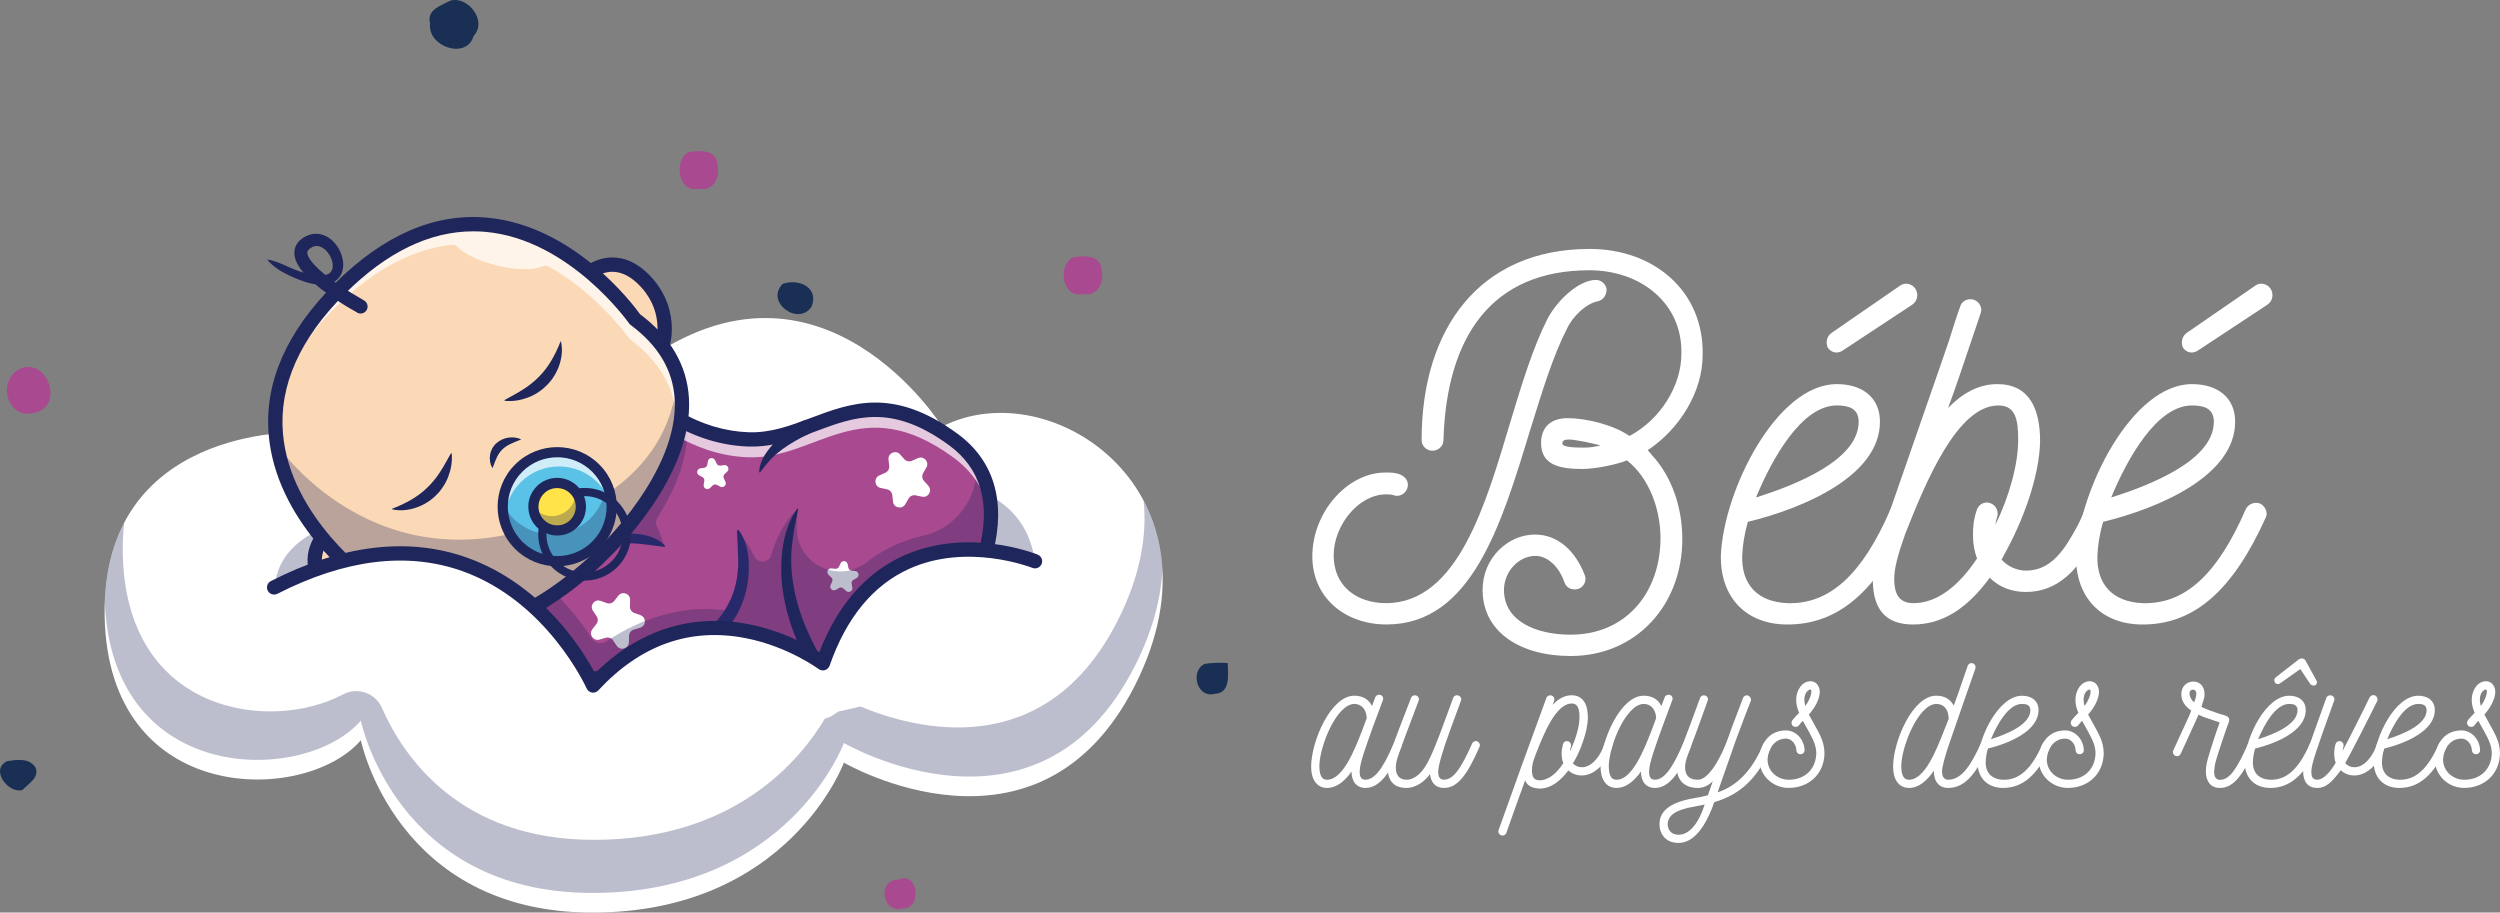 <svg xmlns="http://www.w3.org/2000/svg" xmlns:xlink="http://www.w3.org/1999/xlink" id="Calque_2" viewBox="0 0 629.3 229.71" width="629.3"  height="229.71" ><rect x="0" y="0" width="629.3" height="229.71" fill="#808080" stroke="none"/><defs><clipPath id="clippath"><rect x="26.38" y="126.05" width="266.23" height="98.72" style="fill:none; stroke-width:0px;"></rect></clipPath><clipPath id="clippath-1"><rect x="69.29" y="119.66" width="191.23" height="52.51" style="fill:none; stroke-width:0px;"></rect></clipPath><clipPath id="clippath-2"><rect x="155.54" y="100.78" width="17.37" height="36.63" style="fill:none; stroke-width:0px;"></rect></clipPath><clipPath id="clippath-3"><rect x="115.2" y="116.63" width="134.26" height="66.89" style="fill:none; stroke-width:0px;"></rect></clipPath><clipPath id="clippath-4"><rect x="113.51" y="99.52" width="135.95" height="37.24" style="fill:none; stroke-width:0px;"></rect></clipPath><clipPath id="clippath-5"><rect x="69.77" y="94.71" width="101.9" height="64.06" style="fill:none; stroke-width:0px;"></rect></clipPath><clipPath id="clippath-6"><rect x="70.03" y="56.43" width="101.63" height="56.25" style="fill:none; stroke-width:0px;"></rect></clipPath><clipPath id="clippath-7"><rect x="126.54" y="121.56" width="27.45" height="19.71" style="fill:none; stroke-width:0px;"></rect></clipPath><clipPath id="clippath-8"><rect x="126.54" y="113.82" width="27.44" height="17.21" style="fill:none; stroke-width:0px;"></rect></clipPath><clipPath id="clippath-9"><rect x="134.3" y="123.75" width="11.94" height="9.76" style="fill:none; stroke-width:0px;"></rect></clipPath></defs><g id="Calque_1-2"><path d="m385.22,108.07c-7.29,24.05-14.84,49.12-36.2,49.12-10.49,0-18.68-6.78-18.68-17.14,0-11.13,8.83-21.11,18.42-21.11,1.28,0,2.43,0,3.71.51,1.15.51,1.92,1.41,1.92,2.56,0,1.79-1.66,3.2-3.45,2.69-.64-.26-1.28-.26-2.05-.26-6.91,0-13.18,7.8-13.18,15.35,0,7.93,6.01,12.03,13.18,12.03,18.17,0,25.2-25.33,31.21-45.29,2.94-9.85,5.88-19.32,9.47-26.35,2.69-4.99,8.06-9.72,12.15-9.72,1.28,0,2.43.9,2.69,2.3,0,1.92-1.15,2.81-2.17,3.07-2.94.51-6.4,3.84-7.8,6.91-3.45,6.65-6.27,15.86-9.21,25.33Zm29.55,5.25l2.3,2.69c4.35,5.5,6.4,12.67,6.4,19.7,0,16.5-11.51,29.42-28.14,29.42-12.79,0-22.13-6.14-22.13-16.63,0-8.06,6.4-13.94,13.18-13.94,5.88,0,10.23,4.22,12.54,10.23.64,1.66-.51,3.58-2.56,3.58-1.15,0-2.17-.64-2.56-1.79-1.41-4.09-4.35-6.65-7.29-6.65-4.35,0-7.93,4.09-7.93,8.57,0,7.93,8.19,11.26,16.76,11.26,14.2,0,22.64-10.87,22.64-24.31,0-7.42-2.94-15.22-8.44-19.57-2.81,1.15-8.19,2.17-11.26,2.17-5.76,0-10.36-1.02-10.36-6.52,0-4.09,2.56-6.27,6.65-6.27,4.73,0,11.51,1.66,15.61,4.48,7.93-4.22,13.05-12.79,13.05-20.6.38-12.67-10.11-21.11-23.16-21.11-24.43,0-35.95,16.5-36.72,42.73,0,1.79-1.54,2.69-2.81,2.69-1.41,0-2.69-1.15-2.69-2.69,0-28.02,14.58-48.1,42.34-48.1,16.12,0,28.78,10.62,28.4,26.74,0,9.21-5.76,18.55-13.82,23.92Zm-11.9-1.15c-1.28-.51-6.65-1.54-7.8-1.54-1.02,0-1.79.13-1.79,1.02,0,1.02,3.71,1.02,5.63,1.02,1.41,0,2.69-.26,3.97-.51Z" style="" fill="#FFFFFF" stroke-width="0px"></path><path d="m481.16,129.31c0,.38-.13.64-.26,1.02-8.32,18.42-18.04,26.87-30.96,26.87-10.62,0-17.01-7.04-16.76-17.53.77-16.38,14.07-42.98,29.17-42.98,6.4,0,10.87,3.33,10.87,9.47,0,13.56-19.06,21.75-33.26,25.2-.9,3.33-1.28,5.76-1.41,8.44-.26,7.29,3.84,11.77,11.51,12.03,10.49.26,18.68-7.16,25.84-23.67.64-1.28,2.17-1.92,3.58-1.41,1.02.51,1.66,1.54,1.66,2.56Zm-13.3-23.16c0-3.45-2.69-4.09-5.5-4.09-8.83,0-16.25,13.3-20.34,23.16,10.62-3.33,25.84-9.59,25.84-19.06Zm10.49-34.29c1.28-.9,3.07-.38,3.84.9s.51,3.07-.9,3.97l-17.65,11.64c-1.41.77-2.81.26-3.58-.9-.51-1.28-.26-2.81,1.02-3.71l17.27-11.9Z" style="" fill="#FFFFFF" stroke-width="0px"></path><path d="m530.02,129.18c0,1.02-1.66,4.35-2.43,5.76-4.22,8.32-9.47,14.07-17.65,14.07-3.45,0-6.65-1.15-9.08-3.58-5.25,7.16-11.39,11.77-19.32,11.77-6.91,0-10.11-3.84-10.11-11.26,0-5.76,2.43-12.15,3.97-16.38.77-2.3,14.84-42.6,15.22-43.88.77-2.43,1.79-5.76,2.81-8.57.38-1.15,1.41-1.79,2.56-1.79,1.92,0,3.2,1.92,2.56,3.58l-2.81,8.32c-2.17,6.4-3.2,9.59-5.37,15.48,3.58-3.71,7.68-6.01,12.41-6.01,8.06,0,10.75,6.27,10.75,14.33-.13,8.7-4.22,20.08-9.21,28.91-.13.26-.26.64-.51.9,1.41,1.66,3.84,2.81,6.14,2.81,6.4,0,9.72-5.25,12.92-11.13,2.05-3.84,2.05-6.01,4.35-6.01.38,0,.77.13,1.15.26,1.02.38,1.66,1.41,1.66,2.43Zm-27.25.77c-.26.77-.38,1.54-.51,2.17,3.33-6.65,5.76-15.1,5.76-21.36,0-5.12-.64-8.7-4.99-8.7-10.36,0-18.29,19.32-23.41,32.24-1.92,5.37-2.81,8.83-2.81,11.39,0,4.09,1.41,6.14,4.86,6.14,6.01,0,11.51-4.48,15.99-11.26-.64-1.66-1.02-3.58-1.02-5.88,0-1.92.13-3.84.9-6.14.38-1.28,1.41-2.05,2.56-2.05,1.79,0,3.07,1.66,2.69,3.45Z" style="" fill="#FFFFFF" stroke-width="0px"></path><path d="m570.57,129.31c0,.38-.13.64-.26,1.02-8.32,18.42-18.04,26.87-30.96,26.87-10.62,0-17.01-7.04-16.76-17.53.77-16.38,14.07-42.98,29.17-42.98,6.4,0,10.87,3.33,10.87,9.47,0,13.56-19.06,21.75-33.26,25.2-.9,3.33-1.28,5.76-1.41,8.44-.26,7.29,3.84,11.77,11.51,12.03,10.49.26,18.68-7.16,25.84-23.67.64-1.28,2.17-1.92,3.58-1.41,1.02.51,1.66,1.54,1.66,2.56Zm-13.3-23.16c0-3.45-2.69-4.09-5.5-4.09-8.83,0-16.25,13.3-20.34,23.16,10.62-3.33,25.84-9.59,25.84-19.06Zm10.49-34.29c1.28-.9,3.07-.38,3.84.9s.51,3.07-.9,3.97l-17.65,11.64c-1.41.77-2.81.26-3.58-.9-.51-1.28-.26-2.81,1.02-3.71l17.27-11.9Z" style="" fill="#FFFFFF" stroke-width="0px"></path><path d="m352.82,187.59c0,.15-.05.29-.1.44l-.05.15c-1.87,4.12-4.52,10.16-8.93,10.16-2.36,0-3.53-1.72-3.53-4.12-1.96,2.75-4.03,4.12-6.14,4.12-2.75,0-4.03-2.36-4.03-5.3,0-6.43,4.96-17.92,10.85-17.92,2.06,0,3.58.83,4.47,2.6.29-.83.59-1.57.83-2.21.15-.39.54-.64.98-.64.79,0,1.18.79.93,1.37l-2.45,6.58c-1.77,4.96-3.39,9.23-3.39,11.39,0,1.47.44,2.06,1.47,2.06,3.04,0,5.4-5.3,7.02-8.93l.05-.15c.2-.39.54-.64.93-.64.15,0,.29.05.44.1.39.2.64.54.64.93Zm-9.96-3.68l1.18-3.14c-.1-2.26-1.38-3.58-3.14-3.58-4.52.1-8.69,10.65-8.79,15.51,0,2.16.44,3.58,1.92,3.58,3.98,0,6.87-7.36,8.84-12.37Z" style="" fill="#FFFFFF" stroke-width="0px"></path><path d="m372.51,187.59c0,.15-.05.29-.1.44-3.19,7.31-5.64,10.31-8.93,10.31-2.16,0-3.24-1.33-3.53-3.49-1.42,2.01-3.68,3.49-5.89,3.49h-.05c-3.09,0-4.71-1.77-4.71-5.11,0-2.45,1.18-5.35,5.89-17.57.15-.39.54-.64.93-.64.83,0,1.23.74.98,1.37-5.2,13.84-5.74,14.87-5.74,16.84s.93,3.04,2.7,3.04c2.01,0,4.03-1.67,5.65-5.01,1.72-3.44,3.53-8.64,6.09-15.61.15-.39.54-.64.93-.64.79,0,1.28.74,1.03,1.37-1.08,2.85-2.01,5.5-2.75,7.46-1.87,5.06-2.99,9.03-2.99,10.36,0,1.42.44,2.06,1.47,2.06,2.36,0,4.27-2.8,7.07-9.08.15-.39.54-.64.93-.64.15,0,.29.05.44.1.34.2.59.54.59.93Z" style="" fill="#FFFFFF" stroke-width="0px"></path><path d="m405.89,187.59c0,.15-.05.25-.1.39-1.03,3.63-4.22,7.22-7.61,7.22-1.42,0-2.65-.54-3.39-1.28-2.01,2.7-4.52,4.66-7.36,4.57-1.87-.1-2.99-.74-3.53-2.06-2.21,6.14-4.22,11.73-4.71,13.2-.15.44-.54.69-.98.69-.74,0-1.23-.74-.98-1.38l5.5-15.36c2.8-7.66,5.65-15.56,6.23-17.08l.29-.79c.15-.44.54-.69.98-.69.74,0,1.23.74.98,1.37l-.39,1.03c1.37-1.42,2.95-2.41,4.76-2.41,3.09,0,4.12,2.55,4.12,5.6,0,3.39-2.01,8.88-3.78,11.54.59.64,1.42.98,2.31.98,2.6,0,4.86-3.19,5.64-5.94.2-.39.54-.64.93-.64.15,0,.29.05.44.1.39.15.64.54.64.93Zm-10.46.29c-.15.44-.2.88-.25,1.28,1.42-2.99,2.41-6.18,2.41-8.64,0-2.06-.44-3.44-1.91-3.44-4.03,0-7.02,7.51-8.98,12.47-.74,2.06-1.08,2.7-1.08,4.32,0,1.72.49,2.5,1.87,2.55,2.26.05,4.37-1.77,6.04-4.32-.64-1.47-.49-3.39-.1-4.76.1-.49.54-.79.98-.79.69,0,1.18.64,1.03,1.33Z" style="" fill="#FFFFFF" stroke-width="0px"></path><path d="m425.67,187.59c0,.15-.05.29-.1.44l-.05.15c-1.87,4.12-4.52,10.16-8.93,10.16-2.36,0-3.53-1.72-3.53-4.12-1.96,2.75-4.03,4.12-6.14,4.12-2.75,0-4.03-2.36-4.03-5.3,0-6.43,4.96-17.92,10.85-17.92,2.06,0,3.58.83,4.47,2.6.29-.83.59-1.57.83-2.21.15-.39.54-.64.98-.64.79,0,1.18.79.93,1.37l-2.45,6.58c-1.77,4.96-3.39,9.23-3.39,11.39,0,1.47.44,2.06,1.47,2.06,3.04,0,5.4-5.3,7.02-8.93l.05-.15c.2-.39.54-.64.93-.64.15,0,.29.05.44.1.39.2.64.54.64.93Zm-9.96-3.68l1.18-3.14c-.1-2.26-1.38-3.58-3.14-3.58-4.52.1-8.69,10.65-8.79,15.51,0,2.16.44,3.58,1.92,3.58,3.98,0,6.87-7.36,8.84-12.37Z" style="" fill="#FFFFFF" stroke-width="0px"></path><path d="m445.9,187.64c0,.15-.05.29-.1.44-3.04,7.17-7.12,11.73-14.28,13.84-2.36,6.73-5.4,10.21-8.93,10.26-2.95.05-4.86-1.87-4.86-4.76,0-3.09,2.41-5.35,8.3-6.43,1.23-.2,2.55-.44,3.88-.79l1.23-3.53c-1.13,1.08-2.36,1.67-3.73,1.67-4.17,0-5.35-2.8-5.35-5.25.1-2.26,1.23-4.96,3.14-9.96l2.75-7.46c.15-.39.54-.64.93-.64.83,0,1.23.74.98,1.37l-2.7,7.46c-2.16,5.94-2.99,7.46-2.99,9.23,0,1.42.44,3.19,3.24,3.19,2.6,0,5.74-5.2,7.71-10.85.64-1.91.34-1.03,3.63-9.72.15-.39.54-.69.93-.69.59,0,1.28.69,1.03,1.42-.79,2.01-2.11,5.4-3.68,9.67l-3.93,11.19-.74,2.16c5.64-1.91,9.08-6.43,11.54-12.22.2-.39.54-.64.93-.64.15,0,.29.05.44.1.39.2.64.54.64.93Zm-16.79,14.87c-.93.2-1.82.39-2.7.54-4.52.79-6.43,2.06-6.63,4.32,0,1.72,1.13,2.8,2.8,2.75,2.65-.05,4.91-2.65,6.53-7.61Z" style="" fill="#FFFFFF" stroke-width="0px"></path><path d="m450.27,198.34c-4.07,0-7.41-3.19-7.41-7.17.29-4.42,2.75-7.31,6.68-7.31,2.55,0,4.61,2.26,4.71,4.96,0,.59-.44,1.03-1.03,1.03s-1.03-.44-1.03-1.03c-.1-1.67-1.33-2.9-2.6-2.9-2.7,0-4.47,2.26-4.66,5.25,0,2.99,2.5,5.11,5.35,5.11,3.98,0,6.82-2.6,6.92-6.68-.05-2.16-.79-3.58-3.39-8.15-.34.34-.69.74-.98,1.13-.2.25-.49.39-.79.39-.25,0-.54-.05-.74-.25-.25-.2-.34-.54-.34-.83,0-.2.1-.44.25-.64.59-.69,1.08-1.23,1.67-1.82-.44-1.03-.74-2.11-.74-3.24,0-2.55,1.57-4.71,3.58-4.71,1.42,0,2.26,1.13,2.36,2.55,0,1.96-1.23,4.12-2.75,5.84,2.55,4.71,3.88,6.43,3.93,9.77-.1,5.3-4.03,8.69-8.98,8.69Zm5.69-24.3c0-.69-.54-.54-1.03-.05-.59.59-.74,1.47-.74,2.16,0,.54.1,1.03.25,1.57.79-1.08,1.52-2.6,1.52-3.68Z" style="" fill="#FFFFFF" stroke-width="0px"></path><path d="m500.63,187.59c0,.15-.05.29-.1.44-2.85,6.14-5.6,10.31-10.11,10.31-2.31,0-3.63-1.57-3.63-4.32-1.72,2.45-3.73,4.32-6.23,4.32-2.75,0-4.03-2.36-4.03-5.3,0-6.43,4.91-17.92,10.85-17.92,2.21,0,3.63.98,4.42,2.5l.93-2.55,2.6-7.51c.15-.39.54-.64.93-.64.83,0,1.18.83.98,1.37-.49,1.42-6.33,18.11-6.77,19.49-.74,2.26-1.62,5.15-1.62,6.43,0,1.18.44,2.06,1.57,2.06,3.53,0,5.89-4.07,8.2-9.13.2-.34.59-.59.98-.59.1,0,.25.05.39.1.39.2.64.54.64.93Zm-11.29-3.68c.44-1.03.79-2.01,1.13-2.8.05-.15.05-.25.05-.34-.1-2.26-1.23-3.58-3.14-3.58-4.52.15-8.69,10.65-8.79,15.51,0,2.16.44,3.58,1.92,3.58,3.98,0,6.87-7.36,8.84-12.37Z" style="" fill="#FFFFFF" stroke-width="0px"></path><path d="m516.19,187.64c0,.15-.05.25-.1.39-3.19,7.07-6.92,10.31-11.88,10.31-4.07,0-6.53-2.7-6.43-6.72.29-6.28,5.4-16.49,11.19-16.49,2.45,0,4.17,1.28,4.17,3.63,0,5.2-7.31,8.34-12.76,9.67-.34,1.28-.49,2.21-.54,3.24-.1,2.8,1.47,4.52,4.42,4.61,4.03.1,7.17-2.75,9.92-9.08.25-.49.83-.74,1.37-.54.39.2.64.59.64.98Zm-5.11-8.88c0-1.33-1.03-1.57-2.11-1.57-3.39,0-6.23,5.1-7.81,8.88,4.07-1.28,9.92-3.68,9.92-7.31Z" style="" fill="#FFFFFF" stroke-width="0px"></path><path d="m520.56,198.34c-4.07,0-7.41-3.19-7.41-7.17.29-4.42,2.75-7.31,6.68-7.31,2.55,0,4.61,2.26,4.71,4.96,0,.59-.44,1.03-1.03,1.03s-1.03-.44-1.03-1.03c-.1-1.67-1.33-2.9-2.6-2.9-2.7,0-4.47,2.26-4.66,5.25,0,2.99,2.5,5.11,5.35,5.11,3.98,0,6.82-2.6,6.92-6.68-.05-2.16-.79-3.58-3.39-8.15-.34.34-.69.74-.98,1.13-.2.25-.49.39-.79.39-.25,0-.54-.05-.74-.25-.25-.2-.34-.54-.34-.83,0-.2.1-.44.25-.64.59-.69,1.08-1.23,1.67-1.82-.44-1.03-.74-2.11-.74-3.24,0-2.55,1.57-4.71,3.58-4.71,1.42,0,2.26,1.13,2.36,2.55,0,1.96-1.23,4.12-2.75,5.84,2.55,4.71,3.88,6.43,3.93,9.77-.1,5.3-4.03,8.69-8.98,8.69Zm5.69-24.3c0-.69-.54-.54-1.03-.05-.59.59-.74,1.47-.74,2.16,0,.54.1,1.03.25,1.57.79-1.08,1.52-2.6,1.52-3.68Z" style="" fill="#FFFFFF" stroke-width="0px"></path><path d="m567.88,187.59c0,.15-.05.29-.1.44-3.19,7.31-5.65,10.31-8.98,10.31h-.05c-2.31,0-3.49-1.72-3.49-4.12,0-.98.15-1.96.49-3.19.39-1.57,2.55-8.1,2.99-9.18-3.73-1.23-4.27-1.42-5.35-1.96-.2.59-.54,1.28-4.47,9.87-.2.39-.54.59-.88.59-.2,0-.34-.05-.49-.1-.34-.2-.59-.54-.59-.93,0-.15.05-.29.1-.44l3.93-8.54.59-1.47c-1.47-1.03-2.5-2.31-2.5-4.12,0-2.01,1.42-3.19,3-3.19,1.77,0,2.85,1.28,2.85,3.24,0,.79-.2,1.23-.79,3.14,1.37.69,3.04,1.23,4.47,1.72.69.2,1.33.39,1.87.59s.79.83.59,1.42c-.64,1.62-2.99,8.64-3.29,9.87-.29,1.03-.39,1.87-.44,2.7,0,1.23.39,2.06,1.47,2.06,2.41,0,4.27-2.75,7.07-9.08.2-.39.54-.64.93-.64.15,0,.29.05.44.1.39.2.64.54.64.93Zm-15.81-13.99c-.64,0-.93.39-.93.93,0,.79.44,1.67,1.18,2.26.25-.69.54-1.57.54-2.06,0-.83-.39-1.13-.79-1.13Z" style="" fill="#FFFFFF" stroke-width="0px"></path><path d="m583.45,187.64c0,.15-.05.25-.1.39-3.19,7.07-6.92,10.31-11.88,10.31-4.07,0-6.53-2.7-6.43-6.72.29-6.28,5.4-16.49,11.19-16.49,2.45,0,4.17,1.28,4.17,3.63,0,5.2-7.31,8.34-12.76,9.67-.34,1.28-.49,2.21-.54,3.24-.1,2.8,1.47,4.52,4.42,4.61,4.03.1,7.17-2.75,9.92-9.08.25-.49.83-.74,1.37-.54.39.2.64.59.64.98Zm-5.11-8.88c0-1.33-1.03-1.57-2.11-1.57-3.39,0-6.23,5.1-7.81,8.88,4.07-1.28,9.92-3.68,9.92-7.31Zm4.37-6.23c-.29.1-.88.05-1.23-.44l-2.45-3.68-5.06,3.58c-.49.34-.98.25-1.28-.1-.29-.44-.29-1.03.15-1.38l5.74-4.47c.69-.54,1.47-.29,1.77.25l2.75,5.01c.29.54,0,1.08-.39,1.23Z" style="" fill="#FFFFFF" stroke-width="0px"></path><path d="m600.38,187.59c0,.15-.05.25-.1.39-1.08,3.68-4.17,7.22-7.61,7.22-1.33,0-2.55-.44-3.44-1.33-2.41,3.24-3.83,4.47-5.94,4.47-2.46,0-3.54-1.72-3.54-4.12,0-3.14,2.41-8.79,5.84-18.56.15-.39.54-.64.98-.64.79,0,1.23.74.98,1.37-4.27,11.78-5.74,15.95-5.74,17.82,0,1.42.39,2.06,1.47,2.06,1.72,0,3.53-2.31,4.66-4.27-.54-1.47-.44-3.29-.05-4.66.15-.49.54-.79.98-.79.69,0,1.18.64,1.03,1.33-.1.39-.2.83-.25,1.18.54-.88,6.09-11.88,6.82-13.5.2-.34.59-.59.98-.59.15,0,.29.05.44.1.34.2.59.59.59.98,0,.15-.05.29-.1.44-1.67,3.44-7.12,14.09-8.05,15.61.64.69,1.42,1.03,2.36,1.03,2.6,0,4.86-3.14,5.64-5.94.1-.44.54-.64.93-.64.15,0,.29.05.44.1.39.15.64.54.64.93Z" style="" fill="#FFFFFF" stroke-width="0px"></path><path d="m615.94,187.64c0,.15-.05.25-.1.39-3.19,7.07-6.92,10.31-11.88,10.31-4.07,0-6.53-2.7-6.43-6.72.29-6.28,5.4-16.49,11.19-16.49,2.45,0,4.17,1.28,4.17,3.63,0,5.2-7.31,8.34-12.76,9.67-.34,1.28-.49,2.21-.54,3.24-.1,2.8,1.47,4.52,4.42,4.61,4.03.1,7.17-2.75,9.92-9.08.25-.49.83-.74,1.37-.54.39.2.64.59.64.98Zm-5.11-8.88c0-1.33-1.03-1.57-2.11-1.57-3.39,0-6.23,5.1-7.81,8.88,4.07-1.28,9.92-3.68,9.92-7.31Z" style="" fill="#FFFFFF" stroke-width="0px"></path><path d="m620.31,198.34c-4.07,0-7.41-3.19-7.41-7.17.29-4.42,2.75-7.31,6.68-7.31,2.55,0,4.61,2.26,4.71,4.96,0,.59-.44,1.03-1.03,1.03s-1.03-.44-1.03-1.03c-.1-1.67-1.33-2.9-2.6-2.9-2.7,0-4.47,2.26-4.66,5.25,0,2.99,2.5,5.11,5.35,5.11,3.98,0,6.82-2.6,6.92-6.68-.05-2.16-.79-3.58-3.39-8.15-.34.34-.69.74-.98,1.13-.2.25-.49.39-.79.39-.25,0-.54-.05-.74-.25-.25-.2-.34-.54-.34-.83,0-.2.1-.44.25-.64.59-.69,1.08-1.23,1.67-1.82-.44-1.03-.74-2.11-.74-3.24,0-2.55,1.57-4.71,3.58-4.71,1.42,0,2.26,1.13,2.36,2.55,0,1.96-1.23,4.12-2.75,5.84,2.55,4.71,3.88,6.43,3.93,9.77-.1,5.3-4.03,8.69-8.98,8.69Zm5.69-24.3c0-.69-.54-.54-1.03-.05-.59.59-.74,1.47-.74,2.16,0,.54.1,1.03.25,1.57.79-1.08,1.52-2.6,1.52-3.68Z" style="" fill="#FFFFFF" stroke-width="0px"></path><path d="m75.5,108.83s-50.03-1.73-49.16,46.27c.87,48,50.61,47.42,64.49,31.23,0,0,8.82,43.38,58.27,43.38s63.33-37.74,63.33-37.74c0,0,49.02,28.63,73.3-19.52,24.29-48.15-20.82-79.24-48.58-65.07,0,0-30.36-48.58-75.19-16.19,0,0-12.53-7.71-25.83,5.98,0,0-36.05-28.82-60.63,11.66" style="" fill="#FFFFFF" stroke-width="0px"></path><g style="opacity:.3;"><g style="clip-path:url(#clippath);"><path d="m26.38,151.42c1.72,46.73,50.69,46.02,64.45,29.97,0,0,8.82,43.38,58.27,43.38s63.33-37.74,63.33-37.74c0,0,49.02,28.63,73.31-19.52,4.37-8.65,6.48-16.75,6.87-24.13-.35-6.45-2.05-12.26-4.73-17.33.89,8.84-.88,18.98-6.48,30.06-18.38,36.43-51.41,27.34-64.86,21.7-3.26-1.36-7.03-.12-8.82,2.92-6.05,10.28-22.55,30.67-58.27,30.67-33.79,0-47.93-20.97-53.32-33.23-1.65-3.75-6.15-5.3-9.77-3.38-18.3,9.72-54.72,4.89-55.45-35.43-.05-2.76.08-5.35.36-7.79-2.77,5.29-4.58,11.82-4.89,19.86" style="" fill="#1F265C" stroke-width="0px"></path></g></g><g style="opacity:.3;"><g style="clip-path:url(#clippath-1);"><path d="m69.3,147.73s-1.6-22.03,46.21-18.36c47.81,3.66,138.88-30.85,145.01,11.9,0,0-36.67-15.95-53.44,24.83,0,0-36.15-19.38-57.55,6.07,0,0-24.27-52.63-80.24-24.43" style="" fill="#1F265C" stroke-width="0px"></path></g></g><path d="m248.2,138.71c-3.6,13.92-13.41,25.38-26.39,31.55-22.27,10.57-65.1,24.93-94-2.9-6.01-5.78-10.38-12.99-12.61-20.85-1.21-4.23-1.79-8.66-1.67-13.15.27-10.11,4.01-21.62,17.25-29.01,12.22-6.82,27.14-6.28,39.25.74,4.82,2.79,11.12,5.3,18.42,5.52,17.21.53,28.15-17.02,51.47,0,2.5,1.82,4.42,3.85,5.87,6.02,4.46,6.67,4.33,14.67,2.41,22.09" style="" fill="#A94990" stroke-width="0px"></path><path d="m226.54,114.37l1.1,1.21c.48.54,1.26.7,1.92.41l1.5-.67c1.48-.66,2.94.95,2.13,2.36l-.82,1.42c-.36.63-.27,1.42.21,1.95l1.1,1.22c1.09,1.2,0,3.09-1.58,2.76l-1.6-.34c-.71-.15-1.43.17-1.79.8l-.82,1.42c-.81,1.4-2.94.95-3.11-.65l-.17-1.63c-.08-.72-.61-1.3-1.32-1.46l-1.6-.34c-1.58-.33-1.82-2.5-.34-3.16l1.5-.67c.66-.3,1.06-.98.98-1.7l-.18-1.63c-.17-1.61,1.82-2.5,2.9-1.3" style="" fill="#FFFFFF" stroke-width="0px"></path><path d="m158.62,151.04l-.05,1.64c-.02.73.42,1.38,1.11,1.62l1.54.55c1.52.55,1.46,2.72-.1,3.17l-1.57.46c-.69.2-1.18.83-1.2,1.55l-.05,1.64c-.05,1.62-2.14,2.23-3.05.89l-.92-1.35c-.41-.6-1.15-.87-1.85-.67l-1.57.46c-1.56.45-2.78-1.35-1.79-2.63l1-1.3c.45-.57.47-1.36.06-1.96l-.92-1.35c-.91-1.34.42-3.06,1.94-2.51l1.54.56c.68.24,1.45.02,1.89-.55l1-1.3c.99-1.28,3.04-.55,2.99,1.07" style="" fill="#FFFFFF" stroke-width="0px"></path><path d="m179.99,115.86l.4.83c.18.36.57.58.98.52l.92-.13c.9-.12,1.44.98.78,1.61l-.67.64c-.3.28-.37.72-.2,1.09l.4.83c.4.83-.49,1.67-1.3,1.25l-.82-.44c-.36-.19-.8-.13-1.1.15l-.67.64c-.66.63-1.74.05-1.58-.85l.16-.91c.07-.4-.12-.81-.48-1l-.82-.44c-.8-.43-.59-1.64.32-1.77l.92-.12c.41-.06.73-.37.8-.77l.16-.91c.16-.9,1.38-1.06,1.78-.24" style="" fill="#FFFFFF" stroke-width="0px"></path><path d="m213.36,141.97l.18.91c.08.4.41.7.82.75l.92.11c.91.1,1.15,1.31.36,1.76l-.81.46c-.36.2-.54.61-.46,1.01l.18.91c.18.89-.89,1.5-1.56.88l-.68-.62c-.3-.28-.74-.33-1.1-.13l-.81.46c-.79.45-1.7-.38-1.32-1.21l.39-.84c.17-.37.08-.81-.22-1.09l-.68-.62c-.68-.62-.16-1.74.75-1.63l.92.1c.41.05.8-.17.97-.54l.38-.84c.38-.83,1.6-.69,1.78.21" style="" fill="#FFFFFF" stroke-width="0px"></path><g style="opacity:.3;"><g style="clip-path:url(#clippath-2);"><path d="m170.45,100.78s8.02,8.83-4.92,29.46c-.45.71-.51,1.61-.15,2.37.52,1.1,1.27,2.86,1.79,4.8,0,0-5.12-2.46-11.63-2,0,0,17.18-18.97,14.91-34.63" style="" fill="#1F265C" stroke-width="0px"></path></g></g><g style="opacity:.3;"><g style="clip-path:url(#clippath-3);"><path d="m248.2,138.71c-3.6,13.92-13.41,25.38-26.39,31.55-22.27,10.57-65.1,24.93-94-2.9-6.01-5.78-10.38-12.99-12.61-20.85l24.59,2.8s5.89,5.95,9.01,11.22c.81,1.37,2.61,1.77,3.93.88,5.05-3.43,17.06-10.1,31.31-7.55,0,0,6.41-11.12,1.49-20.33,0,0,2.26,2.12,4.33,6.49.9,1.91,3.68,1.71,4.28-.32,1.17-3.94,3.18-8.41,6.63-11.56,0,0-.18,1.87-.2,4.74-.05,9.06,10.38,14.22,17.54,8.67,3.73-2.89,8.42-5.41,14.22-6.69,8.27-1.82,13.96-9.5,13.46-17.96,0-.09,0-.17-.02-.26,4.46,6.67,4.33,14.67,2.41,22.09" style="" fill="#1F265C" stroke-width="0px"></path></g></g><g style="opacity:.7;"><g style="clip-path:url(#clippath-4);"><path d="m130.77,108.85c12.22-6.82,27.14-6.29,39.25.74,4.82,2.79,11.12,5.3,18.42,5.52,17.21.53,28.15-17.02,51.48,0,2.5,1.82,4.42,3.85,5.87,6.01,2.21,3.31,3.29,6.95,3.59,10.68.39-5.27-.5-10.54-3.59-15.18-1.45-2.16-3.37-4.19-5.87-6.01-23.33-17.02-34.27.53-51.48,0-7.31-.23-13.61-2.73-18.42-5.52-12.11-7.03-27.02-7.57-39.25-.74-13.23,7.38-16.98,18.9-17.25,29.01-.03,1.14-.01,2.27.05,3.39.51-9.83,4.45-20.79,17.2-27.91" style="" fill="#FFFFFF" stroke-width="0px"></path></g></g><path d="m203.6,109.23c-.52.24-1.15.53-1.72.83-.29.15-.58.3-.87.47-.29.15-.58.31-.86.48-1.14.66-2.25,1.36-3.31,2.14-1.04.79-2.05,1.63-2.94,2.59-.88.97-1.68,1.98-2.53,3.12h0c-.05.07-.15.09-.21.04-.04-.03-.06-.08-.06-.13.05-1.46.59-2.88,1.34-4.13.78-1.24,1.69-2.38,2.7-3.43,1-1.05,2.1-1.99,3.25-2.87.57-.44,1.17-.85,1.77-1.24.62-.4,1.2-.76,1.92-1.12.88-.45,1.97-.1,2.42.78.45.88.1,1.97-.78,2.42-.03,0-.05.02-.07.03l-.04.02Z" style="" fill="#1F265C" stroke-width="0px"></path><path d="m209.65,176.11c-.4-.46-.72-.86-1.06-1.3-.34-.42-.67-.85-.99-1.3-.64-.87-1.25-1.77-1.84-2.66-1.18-1.81-2.28-3.66-3.26-5.58-1.98-3.83-3.56-7.89-4.59-12.09-1.02-4.21-1.5-8.58-1.15-12.91.15-2.17.5-4.32,1.12-6.39.17-.52.34-1.03.52-1.53.21-.5.42-.99.65-1.48l.34-.73.41-.7c.27-.46.56-.92.85-1.36.05-.06.13-.08.19-.04.05.03.06.09.05.14h0c-.09.54-.19,1.06-.3,1.57l-.17.77-.14.77c-.09.52-.21,1.01-.3,1.52-.07.51-.15,1.02-.24,1.52-.3,2.02-.57,4.03-.57,6.07-.03,2.03.1,4.06.42,6.06.3,2,.72,3.99,1.3,5.94.58,1.94,1.26,3.87,2.05,5.74.8,1.87,1.69,3.71,2.66,5.5.99,1.79,2.03,3.55,3.16,5.25.57.85,1.14,1.69,1.76,2.5l.91,1.21c.3.4.63.81.92,1.15l.02.03c.64.76.55,1.89-.21,2.54-.75.64-1.88.55-2.52-.19" style="" fill="#1F265C" stroke-width="0px"></path><path d="m185.93,133.45c1.01,1.3,1.6,2.81,2.01,4.36.42,1.55.55,3.16.56,4.77,0,1.61-.13,3.22-.41,4.83-.07.4-.17.8-.26,1.2l-.14.6-.17.58-.36,1.17-.44,1.14c-.27.78-.68,1.49-1.03,2.23-.18.37-.41.71-.62,1.06-.21.35-.41.71-.64,1.04l-.73.99c-.24.33-.47.67-.75.97l-.81.92-.4.47-.44.42c-1.14,1.16-2.39,2.19-3.7,3.15-.67.45-1.32.93-2,1.35l-2.08,1.2c-5.68,2.95-11.8,4.73-17.95,5.77l-2.31.37-1.15.18-1.16.14-2.32.26c-.77.09-1.55.18-2.33.23-3.12.25-6.28.34-9.46.09-1.6-.15-3.2-.34-4.8-.74-1.6-.39-3.21-.93-4.74-1.8-1.52-.86-2.99-2.09-3.93-3.78-.49-.82-.79-1.74-.99-2.65-.07-.46-.16-.93-.16-1.38-.04-.47-.02-.92,0-1.36.12-1.8.66-3.45,1.32-4.99.67-1.53,1.51-2.94,2.44-4.27,1.87-2.65,4.1-4.95,6.5-7.02,4.81-4.12,10.37-7.36,16.46-9.21,3.03-.93,6.22-1.47,9.44-1.45,1.61.04,3.23.16,4.79.62,1.55.46,3.04,1.22,4.19,2.4.08.08.08.2,0,.28-.04.05-.1.06-.16.06h0c-1.61-.16-3.04-.38-4.49-.56-1.43-.18-2.87-.35-4.33-.31-2.91.08-5.82.65-8.6,1.61-2.8.94-5.48,2.24-8.02,3.76-2.54,1.52-4.96,3.27-7.16,5.24-2.21,1.96-4.21,4.15-5.85,6.52-.82,1.19-1.54,2.43-2.09,3.7-.54,1.27-.95,2.59-1.01,3.85-.01.31-.03.63,0,.93,0,.31.07.6.11.89.14.57.31,1.13.62,1.62.56,1.01,1.51,1.83,2.64,2.47,1.14.64,2.45,1.1,3.83,1.43,1.37.34,2.82.51,4.27.65,2.92.22,5.91.14,8.89-.11.75-.05,1.5-.13,2.24-.22l2.24-.26,1.12-.13,1.11-.18,2.23-.36c5.91-1.02,11.7-2.68,16.92-5.36,2.6-1.35,5-3.02,7.07-4.99,2.08-1.98,3.79-4.31,4.94-6.93l.43-.98.35-1.01.17-.51.14-.52c.09-.35.19-.69.27-1.04.31-1.4.5-2.84.56-4.3.06-1.46-.04-2.91-.09-4.39-.06-1.48-.15-2.97-.18-4.55h0c0-.13.09-.22.2-.22.07,0,.13.03.16.08" style="" fill="#28296A" stroke-width="0px"></path><path d="m170.16,185.34c-15.28,0-30.74-4.3-43.6-16.68-9.77-9.41-15.17-22.29-14.82-35.35.36-13.54,6.64-24.1,18.17-30.54,12.48-6.97,28.2-6.68,41.02.76,5.72,3.32,11.64,5.09,17.58,5.28,5.54.17,10.4-1.65,15.54-3.59,10.24-3.85,20.82-7.83,36.94,3.93,9.2,6.71,12.3,17.09,8.96,30.01-3.7,14.29-13.67,26.22-27.36,32.72-13.09,6.21-32.6,13.45-52.42,13.45m-38.51-79.42c-10.5,5.87-16,15.11-16.32,27.49-.31,12.05,4.69,23.95,13.72,32.66,12.06,11.61,26.67,15.66,41.16,15.66,19.14,0,38.11-7.06,50.82-13.1,12.73-6.04,21.99-17.11,25.42-30.37,2.98-11.53.42-20.35-7.59-26.2-14.55-10.61-23.78-7.14-33.55-3.47-5.25,1.97-10.66,4.02-16.92,3.82-6.55-.21-13.04-2.14-19.28-5.77-11.72-6.8-26.08-7.08-37.46-.73Z" style="" fill="#1F265C" stroke-width="0px"></path><path d="m147.41,69.41s6.52-6.62,14.15.49c7.64,7.11,6.36,16.95,3.5,20.52-2.86,3.57-17.66-21-17.66-21" style="" fill="#FBD9B6" stroke-width="0px"></path><path d="m164.34,92.56c-.07,0-.14,0-.21,0-1.71-.11-4.39-1.58-11.33-11.55-3.68-5.3-6.9-10.62-6.93-10.67-.42-.71-.32-1.61.26-2.19,2.68-2.72,9.61-6.13,16.66.44,8.14,7.58,7.34,18.39,3.68,22.96-.53.67-1.29,1.03-2.13,1.03m-14.57-22.76c5.27,8.58,11.77,17.56,14.24,18.99,1.87-3.03,3.19-11.21-3.67-17.58-4.68-4.36-8.7-2.68-10.58-1.4" style="" fill="#1F265C" stroke-width="0px"></path><path d="m82.07,134.27s-6.66,6.47.39,14.16c7.05,7.69,16.9,6.48,20.49,3.65,3.59-2.83-20.88-17.81-20.88-17.81" style="" fill="#FBD9B6" stroke-width="0px"></path><path d="m95.4,156.08c-4.66,0-9.99-1.78-14.27-6.44-6.51-7.1-3.05-14.01-.31-16.67.59-.57,1.49-.67,2.19-.24.05.03,5.35,3.28,10.62,7.01,9.92,7.01,11.36,9.7,11.47,11.41.05.93-.31,1.76-1.04,2.34-1.98,1.56-5.13,2.59-8.66,2.59m-12.94-19.46c-1.29,1.87-3,5.87,1.33,10.59,6.33,6.9,14.52,5.64,17.56,3.8-1.41-2.49-10.35-9.05-18.88-14.38" style="" fill="#1F265C" stroke-width="0px"></path><path d="m151.87,139.24s-36.43,38.39-58.93,7.52c0,0-19.84-14-23.16-34.74-1.85-11.49,1.38-25.06,15.89-39.47,40.66-40.37,74.15,7.81,74.15,7.81,5.94,4.4,9.29,9.31,10.81,14.35,6.37,21.02-18.77,44.53-18.77,44.53" style="" fill="#FBD9B6" stroke-width="0px"></path><g style="opacity:.3;"><g style="clip-path:url(#clippath-5);"><path d="m151.87,139.24s-36.43,38.39-58.93,7.52c0,0-19.84-14-23.16-34.74.5.74,28.03,40.66,77.38,15.53,16.09-8.19,22.36-20.26,23.48-32.84,6.37,21.02-18.77,44.53-18.77,44.53" style="" fill="#1F265C" stroke-width="0px"></path></g></g><g style="opacity:.7;"><g style="clip-path:url(#clippath-6);"><path d="m170.63,94.71c-1.52-5.05-4.87-9.95-10.82-14.35,0,0-33.48-48.18-74.15-7.81-9.31,9.24-13.97,18.13-15.63,26.36,2.34-6.81,6.81-14,14.28-21.41,10.34-10.27,20.22-14.81,29.2-15.87.66-.08,1.33.13,1.79.61,1.64,1.73,5.38,3.54,9.94,4.63,4.78,1.14,9.13,1.15,11.28.21.59-.26,1.28-.2,1.83.12,10.96,6.24,18.21,15.54,19.78,17.66.22.31.49.57.79.8,5.65,4.31,8.86,9.09,10.35,14,1.3,4.31,1.29,8.72.43,13.01,1.99-5.79,2.73-11.98.92-17.96" style="" fill="#FFFFFF" stroke-width="0px"></path></g></g><path d="m141.2,85.95c.46,1.9.24,3.9-.35,5.78-.61,1.88-1.66,3.66-3.06,5.1-.35.36-.73.7-1.1,1.03-.4.31-.79.62-1.21.89-.42.28-.85.52-1.29.75-.45.21-.89.43-1.36.59-1.85.68-3.79,1-5.72.81-.07,0-.12-.07-.11-.14,0-.05.03-.08.06-.1,1.68-.92,3.26-1.75,4.71-2.69.19-.11.36-.23.54-.36l.53-.36c.33-.27.69-.49,1-.77.66-.52,1.28-1.08,1.86-1.68,1.17-1.18,2.18-2.52,3.06-4,.88-1.48,1.65-3.08,2.34-4.85h0s.04-.05.07-.04c.02,0,.03.02.04.04" style="" fill="#1F265C" stroke-width="0px"></path><path d="m98.66,128.08c1.77-.68,3.38-1.43,4.87-2.3,1.48-.88,2.83-1.87,4.02-3.03.6-.57,1.17-1.19,1.69-1.84.28-.31.51-.67.78-1l.36-.52c.13-.17.25-.35.36-.53.96-1.45,1.8-3.02,2.73-4.69.04-.06.11-.09.18-.05.04.02.06.06.06.1.17,1.92-.16,3.87-.85,5.71-.16.47-.39.9-.6,1.35-.24.43-.47.87-.76,1.28-.27.42-.58.81-.89,1.21-.34.37-.67.75-1.04,1.09-1.46,1.4-3.24,2.43-5.13,3.02-1.88.58-3.89.78-5.78.31-.03,0-.05-.04-.04-.07,0-.02.02-.03.04-.04h0Z" style="" fill="#1F265C" stroke-width="0px"></path><path d="m131.08,110.67c-.97.36-1.84.71-2.63,1.1-.79.4-1.47.84-2.02,1.38-.54.54-.97,1.16-1.34,1.92-.37.76-.67,1.63-1.05,2.62-.02.05-.07.07-.12.05-.02,0-.04-.03-.05-.05-.51-.94-.68-2.03-.52-3.13.15-1.11.73-2.22,1.61-3,.87-.79,1.96-1.25,3.03-1.4,1.07-.15,2.14-.05,3.11.4.03.01.04.05.03.07,0,.01-.02.03-.03.03h0Z" style="" fill="#1F265C" stroke-width="0px"></path><path d="m114.55,160.57c-.61,0-1.22-.02-1.83-.06-8.27-.53-15.36-4.73-21.07-12.46-2.56-1.87-22.19-16.88-24.02-38.69-1.1-13.14,4.54-25.96,16.76-38.09,12.22-12.14,25.08-17.69,38.21-16.48,21.8,1.98,36.66,21.73,38.51,24.3,7.69,5.77,11.83,12.89,12.31,21.16,1.13,19.74-18.97,39.02-20.29,40.27-1.21,1.27-19.49,20.05-38.58,20.05m4.59-102.34c-10.96,0-21.78,5.24-32.21,15.6-11.44,11.35-16.72,23.2-15.71,35.24,1.77,21.19,22.54,36.08,22.75,36.23.16.11.3.25.42.41,5.08,6.97,11.33,10.75,18.56,11.22,18.28,1.19,37.43-18.72,37.62-18.92.02-.03.05-.05.07-.08.21-.19,20.25-19.18,19.19-37.48-.42-7.23-4.15-13.51-11.08-18.64-.16-.12-.3-.26-.41-.42-.15-.21-14.93-21.11-36.08-23.02-1.04-.1-2.08-.14-3.12-.14" style="" fill="#1F265C" stroke-width="0px"></path><path d="m130.52,137.21c5.34,5.38,14.03,5.41,19.41.07,5.38-5.34,5.41-14.03.07-19.41-5.34-5.38-14.03-5.41-19.41-.07-5.38,5.34-5.41,14.03-.07,19.41" style="" fill="#59C2E6" stroke-width="0px"></path><g style="opacity:.3;"><g style="clip-path:url(#clippath-7);"><path d="m152.61,121.56c-.18,3.27-1.53,6.49-4.03,8.97-5.38,5.34-14.07,5.31-19.41-.07-1.1-1.11-1.97-2.36-2.61-3.69-.21,3.75,1.11,7.56,3.96,10.44,5.34,5.38,14.03,5.41,19.41.07,4.27-4.24,5.17-10.59,2.68-15.72" style="" fill="#1F265C" stroke-width="0px"></path></g></g><g style="opacity:.7;"><g style="clip-path:url(#clippath-8);"><path d="m131.04,121.4c5.38-5.34,14.07-5.31,19.41.07,1.77,1.78,2.94,3.92,3.54,6.19.03-3.53-1.3-7.07-3.98-9.78-5.34-5.38-14.03-5.41-19.41-.07-3.6,3.58-4.8,8.65-3.6,13.23.03-3.49,1.38-6.97,4.06-9.63" style="" fill="#FFFFFF" stroke-width="0px"></path></g></g><path d="m140.26,142.55c-3.86,0-7.72-1.48-10.65-4.43-5.83-5.87-5.8-15.39.08-21.22,5.87-5.83,15.39-5.8,21.22.08,5.83,5.87,5.8,15.39-.08,21.22-2.92,2.9-6.75,4.35-10.57,4.35m0-27.44c-3.17,0-6.34,1.2-8.76,3.61-4.87,4.83-4.9,12.72-.06,17.59,4.83,4.87,12.72,4.89,17.59.06,4.87-4.83,4.89-12.73.06-17.6-2.43-2.44-5.63-3.67-8.83-3.67" style="" fill="#1F265C" stroke-width="0px"></path><path d="m147.15,146.15c-3,0-6-1.14-8.28-3.44-2.19-2.21-3.4-5.15-3.39-8.27.01-3.12,1.24-6.04,3.45-8.24,2.2-2.18,5.12-3.38,8.22-3.38h.05c3.12,0,6.04,1.23,8.24,3.44,2.19,2.21,3.4,5.15,3.38,8.27,0,3.12-1.24,6.04-3.45,8.24-2.27,2.25-5.25,3.38-8.22,3.38m0-21.27c-2.55,0-4.96.99-6.77,2.79-1.82,1.81-2.83,4.22-2.84,6.79,0,2.57.98,4.99,2.79,6.81,3.73,3.76,9.83,3.79,13.59.05,1.82-1.81,2.83-4.22,2.84-6.79,0-2.57-.98-4.99-2.79-6.81-1.81-1.82-4.22-2.83-6.79-2.84h-.04Z" style="" fill="#1F265C" stroke-width="0px"></path><path d="m136.02,131.75c2.33,2.34,6.11,2.35,8.45.03,2.34-2.33,2.35-6.11.03-8.45-2.33-2.34-6.11-2.36-8.45-.03-2.34,2.32-2.36,6.11-.03,8.45" style="" fill="#FFE349" stroke-width="0px"></path><g style="opacity:.3;"><g style="clip-path:url(#clippath-9);"><path d="m144.88,123.75c.05,1.6-.53,3.22-1.76,4.43-2.34,2.33-6.12,2.31-8.45-.03-.13-.14-.26-.28-.37-.42.05,1.46.62,2.9,1.72,4.02,2.32,2.34,6.11,2.35,8.45.03,2.21-2.19,2.34-5.67.41-8.03" style="" fill="#1F265C" stroke-width="0px"></path></g></g><path d="m140.26,134.8h-.03c-1.94,0-3.76-.77-5.13-2.14-1.36-1.38-2.11-3.2-2.11-5.14,0-1.94.77-3.76,2.15-5.13,2.84-2.82,7.44-2.8,10.26.04,2.82,2.84,2.8,7.44-.04,10.26-1.37,1.36-3.18,2.11-5.11,2.11m-3.33-3.95c.88.89,2.06,1.38,3.31,1.39h.02c1.25,0,2.42-.48,3.3-1.36,1.83-1.82,1.84-4.79.02-6.63-.88-.89-2.06-1.38-3.31-1.39h-.02c-1.25,0-2.42.48-3.3,1.36-.89.88-1.38,2.06-1.39,3.31,0,1.25.48,2.43,1.36,3.32" style="" fill="#1F265C" stroke-width="0px"></path><path d="m89.89,78.66c-2.15-1.18-4.16-2.43-6.16-3.8-1.99-1.38-3.94-2.83-5.75-4.55-.9-.87-1.78-1.81-2.55-2.94-.38-.57-.74-1.2-1.01-1.93-.26-.73-.44-1.63-.25-2.59.16-.96.74-1.81,1.35-2.37.62-.57,1.24-.93,1.98-1.24.73-.29,1.57-.45,2.39-.39s1.61.3,2.29.66c1.36.73,2.34,1.82,3.04,3.02.69,1.2,1.14,2.55,1.18,4.03,0,.73-.1,1.51-.42,2.26-.31.75-.87,1.43-1.53,1.9-.67.47-1.4.72-2.11.85-.71.13-1.39.14-2.05.1-1.31-.11-2.55-.41-3.72-.79-1.17-.39-2.29-.86-3.39-1.37-1.09-.52-2.17-1.05-3.17-1.71-1-.66-1.93-1.44-2.71-2.43-.01-.02,0-.04,0-.05,0,0,.02,0,.03,0,1.25.21,2.35.62,3.44,1.05,1.08.45,2.11.98,3.18,1.39,1.07.43,2.14.81,3.23,1.1,1.08.29,2.18.48,3.22.51,1.03.02,2.01-.19,2.59-.65.57-.45.82-1.16.77-2.06-.11-1.77-1.4-3.77-2.91-4.47-.75-.36-1.46-.37-2.15-.05-.34.15-.74.42-.98.66-.24.26-.34.45-.36.66-.04.21,0,.51.15.88.15.37.38.78.67,1.18.58.81,1.34,1.59,2.15,2.34,3.29,2.98,7.32,5.48,11.27,7.74l.04.03c.85.48,1.14,1.56.66,2.41-.48.83-1.54,1.13-2.38.67" style="" fill="#1F265C" stroke-width="0px"></path><path d="m69.01,147.87c56.68-28.92,80.3,24.68,80.3,24.68,26.8-28.92,57.84-5.59,57.84-5.59,14.46-41.45,53.4-25.68,53.4-25.68,0,0-4.42,28.57-49.54,37.83,0,0-1.78,1.32-2.58,1.54-45.19,12.77-92.39,2.48-129.96-25.68l-9.46-7.09Z" style="" fill="#FFFFFF" stroke-width="0px"></path><path d="m149.31,174.35c-.1,0-.2,0-.3-.02-.6-.1-1.1-.5-1.35-1.05-.1-.22-9.91-21.92-31.31-29.53-13.82-4.9-29.47-2.98-46.53,5.72-.88.45-1.97.1-2.42-.78-.45-.88-.1-1.97.78-2.42,17.99-9.18,34.61-11.16,49.4-5.89,18.78,6.69,28.93,22.96,32.19,29.09,13.9-13.75,28.7-14.35,38.84-12.32,8.18,1.63,14.56,5.12,17.62,7.04,4.59-11.84,11.69-20,21.13-24.28,16.15-7.31,33.13-.59,33.85-.3.92.37,1.36,1.42.99,2.34-.37.92-1.42,1.36-2.34.99-.25-.1-16.36-6.41-31.04.26-9.06,4.11-15.79,12.31-19.99,24.35-.19.54-.62.96-1.17,1.13-.55.17-1.14.06-1.61-.28-.07-.05-7.66-5.66-18.27-7.75-14.04-2.76-26.54,1.66-37.17,13.13-.34.37-.82.57-1.32.57" style="" fill="#1F265C" stroke-width="0px"></path><path d="m173.15,38.36c2.66-.59,7.26-.78,7.42,2.96.83,3.1-.92,7-4.64,6.18-5.2,1.15-6.39-6.84-2.77-9.13" style="" fill="#A94990" stroke-width="0px"></path><path d="m226.22,221.42c4.89-2.32,5.99,7.45,1.02,7.26-5.2,1.42-6.58-7.38-1.02-7.26" style="" fill="#A94990" stroke-width="0px"></path><path d="m303.16,167.13c1.95-.31,3.9-.37,5.88-.23.08,2.72.76,7.59-3.17,7.73-4.47,1.31-6.43-5.53-2.71-7.49" style="" fill="#192F54" stroke-width="0px"></path><path d="m269.83,64.86c2.66-.6,7.26-.78,7.42,2.96.83,3.1-.92,7-4.64,6.18-5.2,1.15-6.39-6.84-2.77-9.13" style="" fill="#A94990" stroke-width="0px"></path><path d="m113.38.15c4.37-1.22,9.4,5.11,5.85,8.9-1.84,6.16-11.74,2.6-10.97-3.14-.94-3.47,2.77-4.51,5.12-5.76" style="" fill="#192F54" stroke-width="0px"></path><path d="m1.74,191.62c2.49-.42,5.71-.9,7.24,1.64.93,2.57-1.84,3.98-3.28,5.57-3.45,1.14-8.35-5.03-3.96-7.22" style="" fill="#192F54" stroke-width="0px"></path><path d="m5.26,92.71c6.94-2.55,10.99,9.86,3.27,11.21-6.75,1.87-9.54-8.33-3.27-11.21" style="" fill="#A94990" stroke-width="0px"></path><path d="m197.03,71.45c3.95-1.39,9.16.83,7.28,5.7-3.31,5.12-11.83-1.13-7.28-5.7" style="" fill="#192F54" stroke-width="0px"></path></g></svg>